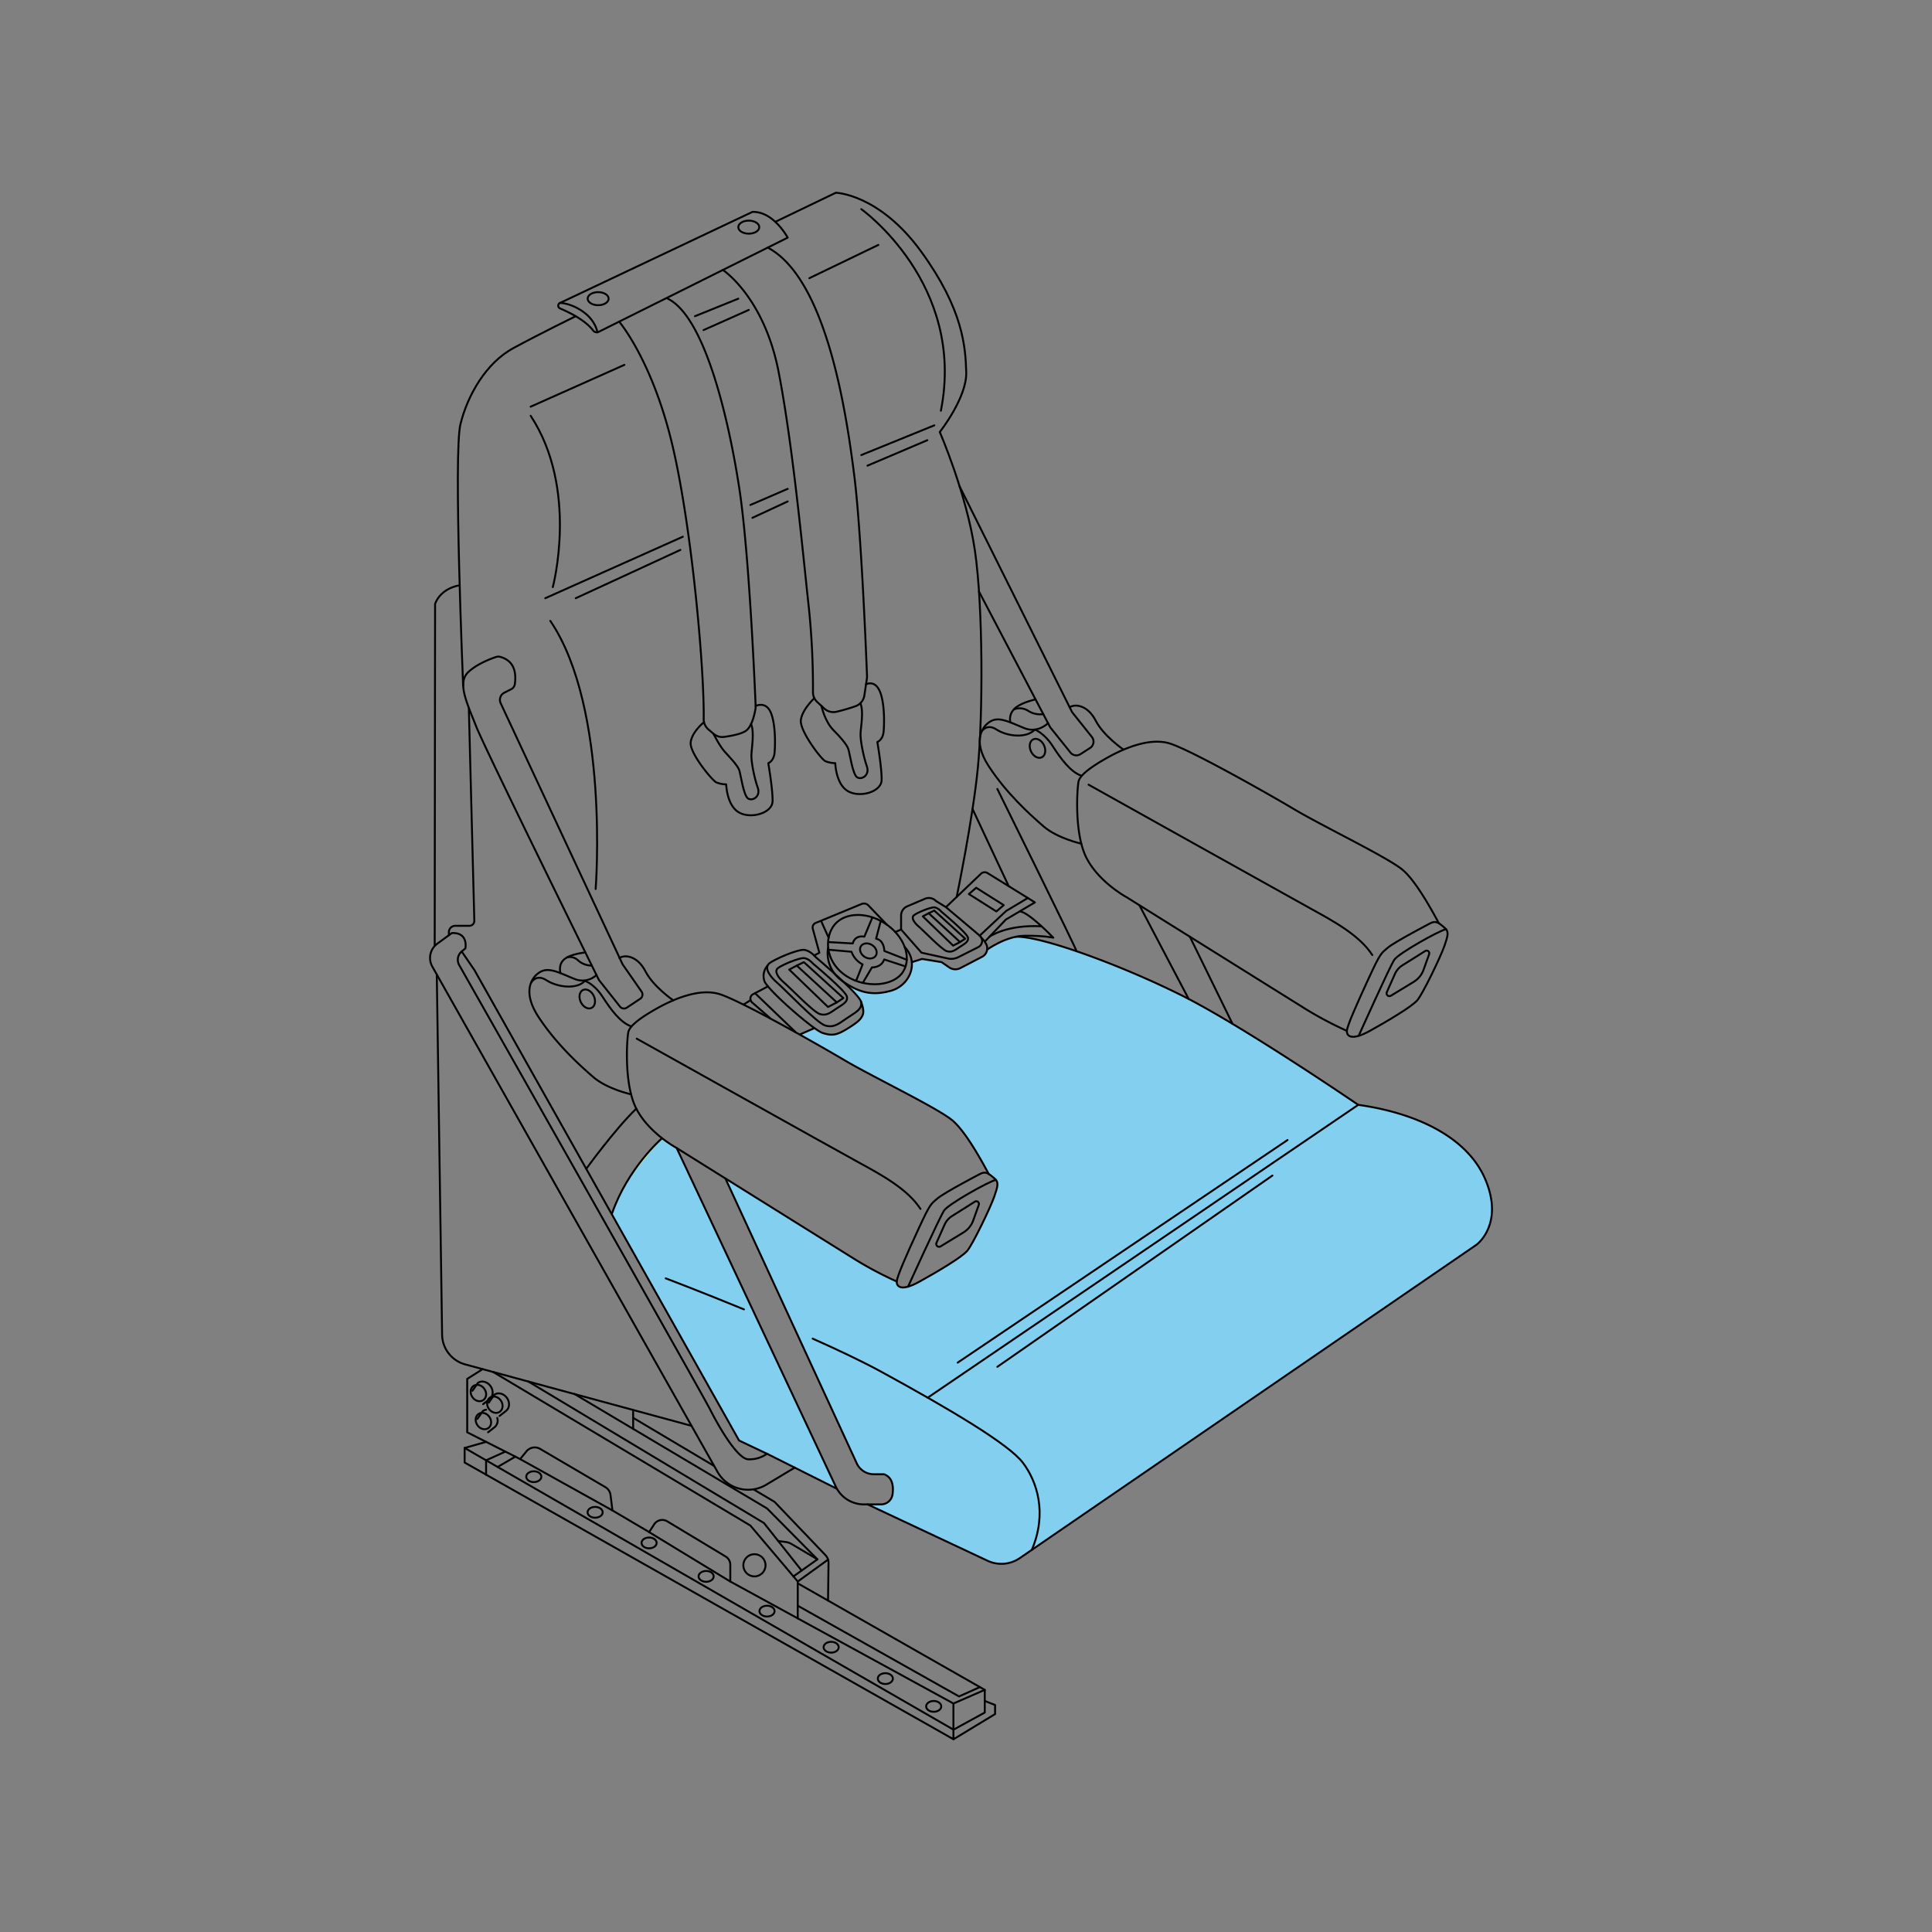 <svg viewBox="0 0 1000 1000" xmlns="http://www.w3.org/2000/svg"><rect x="0" y="0" width="1000" height="1000" fill="#808080" stroke="none"/><defs><style>.cls-1{fill:#82cff0;}.cls-2{fill:none;stroke:#000;stroke-linecap:round;stroke-linejoin:round;}.cls-3{fill:#fcff5d;}</style></defs><g id="A9"><path d="M432.49,770.24l-50-24.64-11.3-20.09L338.47,667.3,316.4,628.08l.42,0a110.82,110.82,0,0,1,9.49-19.28c5.09-8.11,12.56-15.63,16-19.53a60.48,60.48,0,0,0,7.92,5s7.81,16.62,9.56,20.33L379.74,657l16.86,35.88,17.95,38.19Z" class="cls-1"></path></g><g id="A10"><path d="M413.87,535.43l7.62-3.34a13.44,13.44,0,0,0,5.66,3c2.88.47,4.11,1,7.53-.5a37.65,37.65,0,0,0,8.66-5.34c1.54-1.39,3.6-2.81,3.47-5s-.46-5.34-1.87-7.13-5.76-7.2-5.76-7.2,6.65,4.43,11.84,4.21,7.65.28,11.24-1.6,6-2.89,7.5-6,2.84-5.18,2.21-8.26l5.31-1.89L487.35,498s3.37,3,5.12,3.34,2.44.86,4.63-.27l10.59-5.5s2.32-1.42,2.71-2.38a15.21,15.21,0,0,0,.59-1.71s5.67-3.54,8.31-4.69a21.19,21.19,0,0,1,10.56-1.46c4.29.44,14.32,2.27,18.25,3.78s10.66,3.77,10.66,3.77l20.67,7.83S600,509.46,606.7,512.8s23.08,12.13,32.73,18,32.74,20.57,32.74,20.57L703,571.87s16.38,1.39,28.78,7.16,18.48,8.24,25.84,15.56,9.44,11.79,10.65,14.7,3.76,9.05,3.93,14.87-1.93,14-5.06,17.14a52.1,52.1,0,0,1-6.49,5.42l-25.35,17.4-33.52,23L669.88,709,634,733.63,602.84,755l-32.57,22.35-27.8,19.07L525.6,807.77s-5.66,2.26-9,1.58-10.05-3.67-12.68-4.91l-28-13.16L449.05,779s7.69.19,9.06-.64,2.64-1,3.76-4.3a9.93,9.93,0,0,0-.88-8.32,7.39,7.39,0,0,0-3.46-2.7s-7.24.45-9.38-.92-4-2.41-6.22-8-12.36-26.79-12.36-26.79l-9.64-20.9-9.28-20.14-10.48-22.73-11.91-25.82-8.93-19.36L375.48,610l11.8,7.46L423.33,640l21.28,13L457,660.32l7.07,2.59s-.17,3.25,2.18,3.48,4.35-.11,5.28-.79,11.84-6,14.14-7.64S497.53,650,497.53,650s3.38-2.3,4.06-4,5.48-10.27,6.75-12.81,6-12,6.7-14.34a21.61,21.61,0,0,0,1.19-6.06,5.7,5.7,0,0,0-.82-2.45l-2-1.37-2-2.08s-8.54-15.13-11.4-18.9-4.62-6.31-8-8.85-25.93-14.77-25.93-14.77l-24.56-13.17-19-10.7Z" class="cls-1"></path><path d="M289.86,159.63c4.67,2,13.09,6.05,17.16,11.46a2.33,2.33,0,0,0,2.91.65L407.71,123s-7.31-13.7-18.27-13.31l-99.65,47.15A1.54,1.54,0,0,0,289.86,159.63Z" class="cls-2"></path><path d="M289.79,156.82s5.35-.19,12,4.51S309.23,172,309.23,172" class="cls-2"></path><ellipse ry="3.38" rx="5.43" cy="154.59" cx="309.6" class="cls-2"></ellipse><ellipse ry="3.38" rx="5.43" cy="117.57" cx="387.57" class="cls-2"></ellipse><path d="M320.48,166.48S338,187,348.31,231.63c9.9,42.66,16.3,114.91,15.92,140.53a6.94,6.94,0,0,0,2.44,5.38l2.61,2.24a7,7,0,0,0,5.46,1.64c3.37-.45,8.58-1.37,11.18-3.05,3.38-2.18,4.75-9.26,5.12-11.54a7.76,7.76,0,0,0,.08-1.36c-.31-7.5-3.27-78.87-8.46-112.71-5.48-35.74-17.74-88.6-37-98.17" class="cls-2"></path><path d="M374.14,139.72s21.3,13.91,28.87,52.78,13,98.35,15.65,122.09a404,404,0,0,1,2.13,43.65,6.89,6.89,0,0,0,2.23,5.14l3.64,3.37a6.92,6.92,0,0,0,6.36,1.64,94.55,94.55,0,0,0,9.9-2.9,7,7,0,0,0,4.46-5.48l1.32-8.78a7.91,7.91,0,0,0,.07-1.29c-.28-7.31-2.93-74.86-6.63-104-3.91-30.78-14-101.55-44.82-117.82" class="cls-2"></path><path d="M364.4,373.78s-6.39,5.11-6.91,10.59,11.09,19.56,13.3,20.61a13.94,13.94,0,0,0,5.09,1s.26,10.83,6.52,14.48,17.35.39,17.48-5.74-2.22-19.69-2.22-19.69,2.87-1.05,3.26-5.48.52-15.25-2.08-21-7.72-3.12-7.72-3.12" class="cls-2"></path><path d="M369.28,379.78s3.21,6.42,5.82,9.29,6.78,7.17,7.56,9.65,2.22,13.17,4.57,14.61,6.65-1.05,4.95-5.74-3.39-13.18-3.26-16.83,1.64-11.64-.16-16.06" class="cls-2"></path><path d="M421.51,361.36s-6.43,6-7,11.47S425,393,427.24,394a13.94,13.94,0,0,0,5.09,1s.26,10.83,6.52,14.48,17.35.39,17.48-5.74-2.22-19.69-2.22-19.69,2.87-1,3.26-5.48.52-15.25-2.09-21-7-3.39-7-3.39" class="cls-2"></path><path d="M425.19,365.39s1.62,8,6.35,12.7c2.76,2.72,6.79,7.17,7.57,9.65s2.22,13.17,4.56,14.61,6.66-1.05,5-5.74-3.39-13.17-3.26-16.83,1.74-11.37-.06-15.79" class="cls-2"></path><path d="M258.93,340a3.54,3.54,0,0,0-2,0c-2.63.86-10.14,3.59-14.71,8.05-5.6,5.48-.52,15.78,4.18,27.78S310,507.24,310,507.24L320.89,521a2.65,2.65,0,0,0,3.54.57l6.93-4.6a2.65,2.65,0,0,0,.71-3.72l-9.8-14.08L259.15,364a4.15,4.15,0,0,1,1.88-5.46l3.61-1.83a3.44,3.44,0,0,0,1.84-2.58C267.51,346.56,265.13,341.74,258.93,340Z" class="cls-2"></path><path d="M225,489.3l.2-176.67s2.13-7.75,12.69-9.7" class="cls-2"></path><path d="M239.72,355.09c0-1.18-5.1-120.52-1.38-135.59s13.3-31.7,27.39-39.33S298,163.66,298,163.66" class="cls-2"></path><path d="M401.3,114.82l31.32-15.06s22.5.59,44.22,30.52,22.89,49.31,23.28,62.42-13.7,30.91-13.7,30.91,13.89,31.89,18.2,61.43,4.11,85.31,1.56,111.92-11,67.27-11,67.27" class="cls-2"></path><path d="M506.73,306.19l36.82,70.22,10.53,13.12a3.89,3.89,0,0,0,5.14.83l5-3.21a3.89,3.89,0,0,0,.94-5.69L554.9,368.59,496.69,251.74" class="cls-2"></path><path d="M542.46,374.33s-5.23,5.34-12.15,2.6-12.52-6-16.95-3.91-10.7,9.65-1.57,23.61,21.26,25,28.44,31.17,19.46,8.89,19.46,8.89" class="cls-2"></path><path d="M508,378.83s2.49-4.68,7.84-1.2,15.34,4.74,19.8,0c0,0,4.85,1.78,9.15,8.44s9.17,13.37,14.9,15.45" class="cls-2"></path><ellipse transform="translate(-114.07 266.87) rotate(-25.32)" ry="5.15" rx="3.72" cy="387.34" cx="537.01" class="cls-2"></ellipse><path d="M523,373.92a7.14,7.14,0,0,1,1.82-6.77c3-3.39,11.17-5.13,11.17-5.13" class="cls-2"></path><path d="M524.84,367.15a8.18,8.18,0,0,1,7.41.82,11.47,11.47,0,0,0,7.74,1.65" class="cls-2"></path><path d="M744.86,478c0,.39-10.81-21.32-19.15-28s-41.22-22.44-55.7-31.05-54.13-31-64.7-34.17-24.13,2.87-32.34,7.5-14.07,8.9-14.74,12.32-2.35,26.88,4.17,39.53,20.87,20.35,20.87,20.35,83.09,51.91,92.87,58a191.36,191.36,0,0,0,21,11.09" class="cls-2"></path><path d="M563.44,406.15S666.62,463.8,678.23,470.2s25.3,13.69,32.08,24.13" class="cls-2"></path><path d="M581.52,388s-10.28-7-14.39-15-10.62-8.83-13.48-6.91" class="cls-2"></path><path d="M740.31,477.89s-18.52,9.65-22,12.65-3.65,2.35-9.91,15.92S697.27,531,697.14,533.59s2.22,5.34,11.87,0,21.65-12.52,24.52-15.79,12.2-22.69,14.09-28.17,2.48-7.5,0-9.52S743.53,476.2,740.31,477.89Z" class="cls-2"></path><path d="M703.31,536s16.13-35.92,18.38-39.25,23.09-15,26.76-15.81" class="cls-2"></path><path d="M722,504.14l-4.18,9.38a1.48,1.48,0,0,0,2.12,1.87l11.89-7.25a12,12,0,0,0,5-6.19l2.89-8.08a1.38,1.38,0,0,0-2-1.64L725.8,499.7A10.06,10.06,0,0,0,722,504.14Z" class="cls-2"></path><path d="M308.74,504.66a10.66,10.66,0,0,1-11.46,2c-6.92-2.74-12.52-6-17-3.91s-10.7,9.65-1.56,23.61,21.26,25,28.43,31.17,19.47,8.88,19.47,8.88" class="cls-2"></path><path d="M275,508.57s2.49-4.68,7.84-1.2,15.45,5.06,19.91.33c0,0,4.74,1.45,9.05,8.1s9.16,13.37,14.9,15.46" class="cls-2"></path><ellipse transform="translate(-191.94 179.67) rotate(-25.32)" ry="5.15" rx="3.72" cy="517.07" cx="303.97" class="cls-2"></ellipse><path d="M511.82,607.68c0,.39-10.8-21.31-19.15-28s-41.22-22.43-55.7-31-54.13-31-64.69-34.17-24.13,2.87-32.35,7.5-14.07,8.9-14.74,12.32-2.35,26.87,4.17,39.53,20.87,20.34,20.87,20.34,83.09,51.92,92.87,58a191.32,191.32,0,0,0,21,11.08" class="cls-2"></path><path d="M329.57,537.61s103.17,57.65,114.78,64,25.3,13.7,32.09,24.13" class="cls-2"></path><path d="M348.48,517.77s-10.28-7-14.39-15-10.62-8.83-13.48-6.91" class="cls-2"></path><path d="M507.28,607.63s-18.52,9.65-22,12.65-3.65,2.35-9.91,15.91-11.09,24.52-11.22,27.13,2.22,5.35,11.87,0,21.65-12.52,24.52-15.78,12.2-22.69,14.09-28.17,2.48-7.5,0-9.52S510.49,605.93,507.28,607.63Z" class="cls-2"></path><path d="M470,666s16.44-36.16,18.69-39.48,23.08-15,26.75-15.81" class="cls-2"></path><path d="M488.91,633.88l-4.18,9.38a1.48,1.48,0,0,0,2.12,1.87l11.89-7.26a11.9,11.9,0,0,0,5-6.18l2.89-8.09a1.38,1.38,0,0,0-2-1.64l-11.87,7.48A10.13,10.13,0,0,0,488.91,633.88Z" class="cls-2"></path><line y2="484.82" x2="615.86" y1="529.94" x1="637.94" class="cls-2"></line><path d="M615.26,517.07c-.26-.53-25.54-48.58-25.54-48.58" class="cls-2"></path><path d="M557.22,492.36c0-1.05-41-84-41-84" class="cls-2"></path><line y2="418.78" x2="503.41" y1="458.67" x1="522.09" class="cls-2"></line><path d="M308.31,460.15s7.31-93.4-23.47-138.79" class="cls-2"></path><path d="M286.13,303.89s13.58-50.61-11.47-88.69" class="cls-2"></path><line y2="188.85" x2="323.18" y1="210.5" x1="274.66" class="cls-2"></line><line y2="277.8" x2="353.44" y1="309.63" x1="282.23" class="cls-2"></line><line y2="253.02" x2="407.71" y1="261.37" x1="388.4" class="cls-2"></line><line y2="220.15" x2="483.62" y1="235.54" x1="445.79" class="cls-2"></line><path d="M445.79,108.24S500.05,146.85,487,212.59" class="cls-2"></path><line y2="154.59" x2="382.14" y1="163.66" x1="359.71" class="cls-2"></line><line y2="160.41" x2="387.57" y1="170.85" x1="364.14" class="cls-2"></line><line y2="126.76" x2="454.65" y1="143.98" x1="418.92" class="cls-2"></line><path d="M298,309.63c.67-.26,54.16-25,54.16-25" class="cls-2"></path><line y2="259.54" x2="407.71" y1="268.03" x1="389.44" class="cls-2"></line><line y2="227.85" x2="479.97" y1="241.02" x1="449.02" class="cls-2"></line><path d="M232.34,484.07v-1.58a3.29,3.29,0,0,1,3.29-3.29h7.31a2.58,2.58,0,0,0,2.57-2.64l-2.84-110" class="cls-2"></path><path d="M239,492.53l6.55,9.56,137,243.52L397,752.46a15.55,15.55,0,0,1-9.78,2.87c-5.61-.4-15-16.57-19.7-25.83-4.32-8.53-112.67-199.68-129.85-230a5.56,5.56,0,0,1,1.28-7l1.92-1.6s1.75-8.34-7-7.95l-7.52,5.5a9.15,9.15,0,0,0-2.57,11.89L371.38,761.83a18.21,18.21,0,0,0,25,6.79l15-9" class="cls-2"></path><line y2="770.59" x2="433.19" y1="752.46" x1="397.01" class="cls-2"></line><path d="M350.23,594.19,432.57,769.4a16.12,16.12,0,0,0,14.6,9.27h8.88a6,6,0,0,0,5.9-5c.58-3.91.29-8.94-4.42-10.61h-5.25a9.73,9.73,0,0,1-8.83-5.65L375.48,610" class="cls-2"></path><path d="M303.43,605s14.64-20.28,25.93-31.19" class="cls-2"></path><path d="M226.08,504.5l2.75,186.34a16.18,16.18,0,0,0,11.94,15.37L357.9,738" class="cls-2"></path><path d="M449.05,778.67l62.1,29.17a16.83,16.83,0,0,0,16.68-1.36L764.25,644.26s14.28-10.37,4.69-33.46-37.56-35-65.93-38.93c0,0-59.28-40.51-90.59-56.26s-73.19-31.14-86.5-30.76" class="cls-2"></path><path d="M420.62,692.87c13.17,5.86,25.74,11.81,35.48,17.13,36.19,19.76,66.13,37.57,73.37,47.15s12.73,25.92,4.6,45.05" class="cls-2"></path><path d="M344.58,661.67s17.92,6.8,40.49,16.06" class="cls-2"></path><line y2="571.87" x2="703.01" y1="723.43" x1="480.2" class="cls-2"></line><line y2="608.46" x2="658.6" y1="707.46" x1="516.23" class="cls-2"></line><line y2="590.07" x2="666.42" y1="705.3" x1="495.68" class="cls-2"></line><path d="M467.4,503c-4.79,7.52-19.15,8.69-29.18,2.29s-11.93-17.93-7.15-25.44,16.81-8.42,26.84-2S472.19,495.48,467.4,503Z" class="cls-2"></path><ellipse transform="translate(-207.2 606.69) rotate(-57.49)" ry="4.57" rx="3.61" cy="492.23" cx="449.46" class="cls-2"></ellipse><path d="M443.16,507.58l3.33-8.4a11.8,11.8,0,0,1-5.75-6.55l-11.22-1" class="cls-2"></path><path d="M446.59,508.74l4.71-8s4.89.2,6.35-4.13l11.07,3.62" class="cls-2"></path><path d="M429.4,487.65l12,.68s.74-4.39,6-3.52l4-9.6" class="cls-2"></path><path d="M455.84,476.8l-2.38,9.08s3.91.27,4.3,6.35l11.61,4.56" class="cls-2"></path><path d="M428.57,490.77a17.47,17.47,0,0,0,7.18,16.83c9.19,6.55,16.14,7.82,25.53,5.18s14.77-14.34,7-22.62" class="cls-2"></path><path d="M422.31,495.5s-2.87-3.53-6.13-3.85-15.26,4.76-18,7,0,6.52,4.18,10.11,20.35,20.67,24.65,22,6.73-.52,11-3.52,8.58-4.7,7.66-8.74S422.31,495.5,422.31,495.5Z" class="cls-2"></path><path d="M420.8,498.76s-2.15-2.62-4.61-2.86-11.47,3.54-13.53,5.18,0,4.83,3.14,7.49,15.3,15.34,18.53,16.3,5.06-.38,8.27-2.61,6.44-3.48,5.75-6.48S420.8,498.76,420.8,498.76Z" class="cls-2"></path><polygon points="408.49 501.85 428.57 521.2 433.14 518.85 412.4 499.79 408.49 501.85" class="cls-2"></polygon><polyline points="412.4 499.79 416.09 498.01 436.53 516.6 433.14 518.85" class="cls-2"></polyline><path d="M459,478.57l-9.5-9.91a3.23,3.23,0,0,0-3.57-.75l-23.76,9.81a2.53,2.53,0,0,0-1.47,3l3.4,12.42-2.71,1.41" class="cls-2"></path><line y2="485.34" x2="428.89" y1="476.8" x1="425.05" class="cls-2"></line><path d="M489.62,469.54l-5.08-3.13a5.22,5.22,0,0,0-5.8-1.2l-9.17,3.9a5.21,5.21,0,0,0-3.17,4.79v7.21l10.57,12,13.6,3a8.16,8.16,0,0,0,5.43-.67l10.32-5.2a3.6,3.6,0,0,0,.72-6Z" class="cls-2"></path><line y2="482.42" x2="463.44" y1="481.11" x1="466.4" class="cls-2"></line><path d="M472,498l5.27-1.65L487.35,498l3.89,2.69a5.67,5.67,0,0,0,5.86.38l11.22-5.83a4.91,4.91,0,0,0,2.22-6.41,11.13,11.13,0,0,0-2.69-3.5" class="cls-2"></path><path d="M489.62,469.54l18.13-17.29a2.79,2.79,0,0,1,3.4-.35l24.51,15.17-15,8.86-10.95,11.48" class="cls-2"></path><polyline points="507.04 484.34 520.79 471.5 532 464.8" class="cls-2"></polyline><polygon points="501.49 462.76 515.71 471.76 519.52 468.49 505.27 459.5 501.49 462.76" class="cls-2"></polygon><path d="M397.3,499.79a8,8,0,0,0-1.59,8.14c1.82,4.66,25.3,25.14,30,26.7s7.22,1.3,12.74-2.09,7.23-5,8.14-7.35-.93-6.73-.93-6.73" class="cls-2"></path><path d="M397.49,510.54l-7.72,4.07a2.59,2.59,0,0,0-.49,4.24l9.55,8.35" class="cls-2"></path><line y2="535.43" x2="414.04" y1="532.17" x1="421.49" class="cls-2"></line><line y2="534.32" x2="411.88" y1="514.07" x1="390.8" class="cls-2"></line><line y2="519.96" x2="384.84" y1="517.67" x1="388.51" class="cls-2"></line><path d="M487.27,471.89s-1.69-2.05-3.61-2.24-9,2.77-10.59,4.06,0,3.78,2.45,5.86,12,12,14.51,12.76,4-.3,6.47-2,5-2.73,4.5-5.08S487.27,471.89,487.27,471.89Z" class="cls-2"></path><polygon points="477.63 474.31 493.34 489.45 496.92 487.61 480.69 472.69 477.63 474.31" class="cls-2"></polygon><polyline points="480.69 472.69 483.57 471.3 499.58 485.85 496.92 487.61" class="cls-2"></polyline><path d="M511,491.49s9.67-7.08,19.59-7.15,14.6,1,14.6,1-12.28-12.8-17.09-13.58" class="cls-2"></path><path d="M512.19,484.81s8.87-6.39,26.93-5.35" class="cls-2"></path><polyline points="255.27 710.14 388.4 789.63 412.92 818.59 412.92 837.68" class="cls-2"></polyline><line y2="739.59" x2="327.72" y1="729.78" x1="327.72" class="cls-2"></line><polyline points="297.37 721.55 397.01 780.76 423.1 807.11 410.68 815.93" class="cls-2"></polyline><line y2="807.26" x2="428.59" y1="818.59" x1="412.92" class="cls-2"></line><path d="M390.36,771.09l10.56,6.28,26.3,27.53a5.8,5.8,0,0,1,1.62,4l-.25,19.52" class="cls-2"></path><line y2="758.64" x2="369.4" y1="733.87" x1="327.72" class="cls-2"></line><ellipse transform="matrix(0.82, -0.57, 0.57, 0.82, -367.38, 268.53)" ry="4.46" rx="3.78" cy="723.55" cx="247.04" class="cls-2"></ellipse><path d="M244.51,719.88l2.89-4.13c2-1.38,4.93-.59,6.56,1.77s1.32,5.38-.67,6.76l-3.24,2.52" class="cls-2"></path><ellipse transform="matrix(0.82, -0.57, 0.57, 0.82, -369.32, 274.45)" ry="4.46" rx="3.78" cy="729.62" cx="255.57" class="cls-2"></ellipse><path d="M253,726l2.89-4.13c2-1.38,4.93-.59,6.55,1.76s1.33,5.38-.67,6.76l-3.23,2.53" class="cls-2"></path><ellipse transform="matrix(0.82, -0.57, 0.57, 0.82, -375.19, 272.57)" ry="4.46" rx="3.78" cy="738.1" cx="249.61" class="cls-2"></ellipse><path d="M257.38,733.92a4.45,4.45,0,0,1-1.53,4.91l-3.23,2.52" class="cls-2"></path><path d="M247.07,734.43l2.9-4.13a3.75,3.75,0,0,1,1.63-.63" class="cls-2"></path><polyline points="273.46 715.07 395.44 788.33 414.92 812.92" class="cls-2"></polyline><path d="M402.8,797.62l3.95.53a8,8,0,0,1,3,1.05l13.35,7.91" class="cls-2"></path><polyline points="413.4 819.8 509.71 874.67 509.71 886.41 493.53 895.28 240.49 749.46 251.6 746.31" class="cls-2"></polyline><path d="M240.49,749.46V757l253,143.22V881.72L378,818.59v-8.68a5,5,0,0,0-2.4-4.25l-30.26-18.24a5,5,0,0,0-6.73,1.56L336,793,317,781.8l-1-8a5.48,5.48,0,0,0-2.68-4.06l-33.76-19.8a5.52,5.52,0,0,0-7.06,1.27l-3.28,4-27.39-13.85V713.72l8-5.07" class="cls-2"></path><polyline points="493.53 900.24 515.05 887.2 515.05 882.5 509.71 880.41" class="cls-2"></polyline><line y2="781.8" x2="316.98" y1="755.2" x1="269.18" class="cls-2"></line><line y2="818.59" x2="377.97" y1="793.02" x1="335.97" class="cls-2"></line><circle r="5.75" cy="810.19" cx="390.49" class="cls-2"></circle><polyline points="507.18 873.23 496.4 878.07 412.92 831.11" class="cls-2"></polyline><line y2="874.67" x2="509.71" y1="881.72" x1="493.53" class="cls-2"></line><ellipse ry="2.8" rx="3.91" cy="764.33" cx="276.29" class="cls-2"></ellipse><ellipse ry="2.8" rx="3.91" cy="782.77" cx="308.04" class="cls-2"></ellipse><ellipse ry="2.8" rx="3.91" cy="798.61" cx="335.97" class="cls-2"></ellipse><ellipse ry="2.8" rx="3.91" cy="815.93" cx="365.49" class="cls-2"></ellipse><ellipse ry="2.8" rx="3.91" cy="833.91" cx="397.01" class="cls-2"></ellipse><ellipse ry="2.8" rx="3.91" cy="852.6" cx="430.2" class="cls-2"></ellipse><ellipse ry="2.8" rx="3.91" cy="868.84" cx="458.25" class="cls-2"></ellipse><ellipse ry="2.8" rx="3.91" cy="883.22" cx="483.28" class="cls-2"></ellipse><polyline points="261.58 751.35 251.6 755.86 251.6 763.31" class="cls-2"></polyline><line y2="759.3" x2="257.57" y1="753.96" x1="266.74" class="cls-2"></line><path d="M290.14,503.72s-1.43-4.24,1.85-7.14S303,493,303,493" class="cls-2"></path><path d="M293.43,495.58a5.88,5.88,0,0,1,5.88,1.62,10.7,10.7,0,0,0,7,2.59" class="cls-2"></path><path d="M326.31,608.76c5.09-8.11,12.56-15.63,16-19.53" class="cls-3"></path><path d="M342.31,589.48S324.84,604.8,316.82,628" class="cls-2"></path></g></svg>